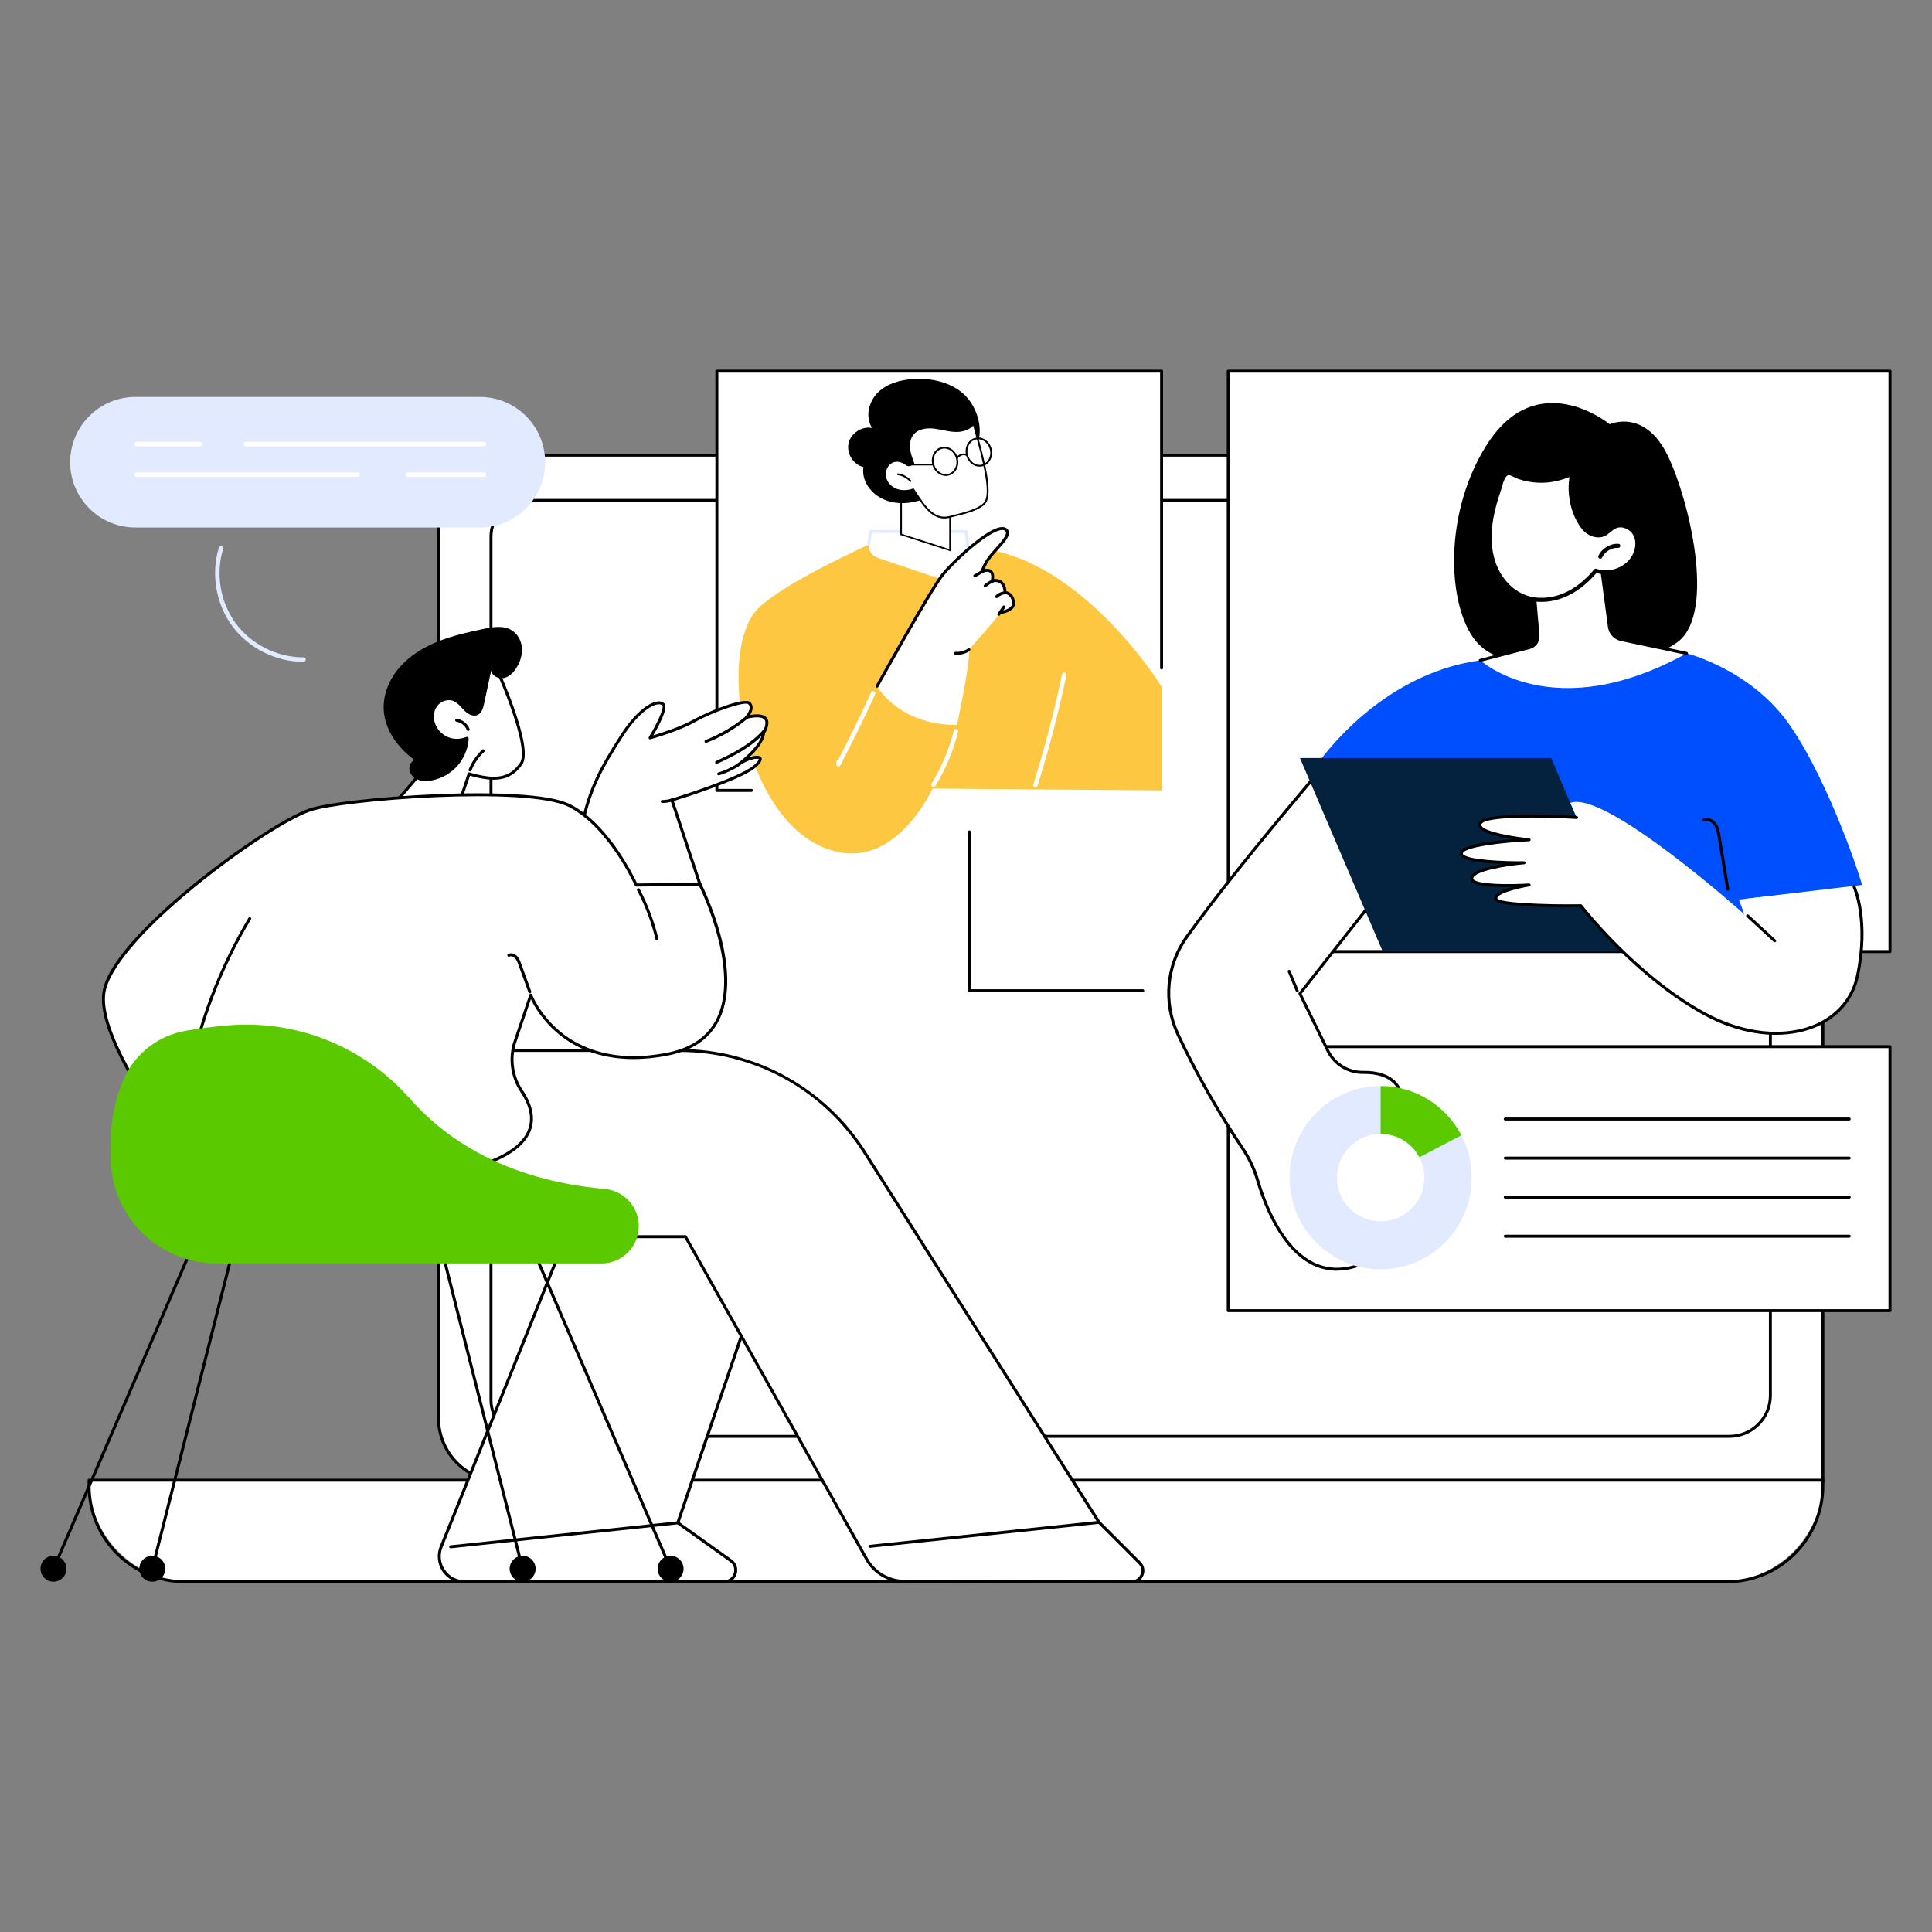 <svg xmlns="http://www.w3.org/2000/svg" id="Illustration" viewBox="0 0 600 600"><rect x="0" y="0" width="600" height="600" fill="#808080" stroke="none"/><defs><style>.cls-1{fill:#004fff;}.cls-2{fill:#04213e;}.cls-3,.cls-4{fill:#fff;}.cls-5{fill:#e2eaff;}.cls-6{fill:#fec741;}.cls-7{fill:#5bc900;}.cls-4{stroke:#000;stroke-miterlimit:10;stroke-width:.5px;}</style></defs><path class="cls-3" d="m546.47,141.35H155.83c-10.84,0-19.63,8.79-19.63,19.63v279.5c0,10.84,8.79,19.63,19.63,19.63h410.27V160.98c0-10.84-8.79-19.63-19.63-19.63Z"></path><path d="m566.1,460.57H155.83c-11.08,0-20.1-9.02-20.1-20.1V160.98c0-11.08,9.02-20.1,20.1-20.1h390.64c11.08,0,20.1,9.02,20.1,20.1v299.13c0,.25-.21.46-.46.46ZM155.83,141.81c-10.57,0-19.17,8.6-19.17,19.17v279.5c0,10.57,8.6,19.17,19.17,19.17h409.81V160.98c0-10.57-8.6-19.17-19.17-19.17H155.83Z"></path><path d="m537.11,446.52H163.68c-6.43,0-11.66-5.23-11.66-11.66V166.6c0-6.43,5.23-11.66,11.66-11.66h374.93c6.43,0,11.66,5.23,11.66,11.66v266.76c0,7.26-5.9,13.16-13.16,13.16ZM163.68,155.87c-5.92,0-10.74,4.82-10.74,10.74v268.26c0,5.92,4.82,10.74,10.74,10.74h373.43c6.75,0,12.24-5.49,12.24-12.24V166.6c0-5.92-4.82-10.74-10.74-10.74H163.68Z"></path><path class="cls-3" d="m27.66,459.69h538.44c0,17.41-14.13,31.54-31.54,31.54H59.2c-17.41,0-31.54-14.13-31.54-31.54h0Z"></path><path d="m536.3,491.69H57.46c-16.69,0-30.26-13.58-30.26-30.26v-1.74c0-.25.21-.46.46-.46h538.44c.26,0,.46.21.46.46v1.74c0,16.69-13.58,30.26-30.26,30.26Zm-508.18-31.54v1.28c0,16.18,13.16,29.34,29.34,29.34h478.84c16.18,0,29.34-13.16,29.34-29.34v-1.28H28.12Z"></path><rect class="cls-3" x="381.45" y="115.27" width="205.52" height="180.25"></rect><path d="m586.96,295.98h-205.52c-.26,0-.46-.21-.46-.46V115.27c0-.25.21-.46.46-.46h205.52c.26,0,.46.21.46.46v180.25c0,.25-.21.46-.46.46Zm-205.06-.92h204.59V115.73h-204.59v179.33Z"></path><path d="m459.13,199.98c-9.36-9.67-11.54-39.04,2.29-61.36,15.82-25.54,38.49-6.86,38.49-6.86,0,0,10.91-5.09,18.1,9.91,6.67,13.91,14.67,48.02,3.43,57.36-11.02,9.15-50.69,12.96-62.32.95Z"></path><rect class="cls-3" x="222.63" y="115.27" width="138.11" height="130.21"></rect><path d="m233.4,245.94h-10.77c-.26,0-.46-.21-.46-.46V115.27c0-.25.21-.46.46-.46h138.11c.26,0,.46.21.46.46v92.18c0,.25-.21.46-.46.46s-.46-.21-.46-.46v-91.72h-137.19v129.28h10.3c.26,0,.46.21.46.46s-.21.46-.46.46Z"></path><path class="cls-6" d="m360.74,245.47v-32.24s-29.23-47.37-65.82-42.85l-24.52-1.5s-27.96,12.45-35.39,20.55c-12.92,14.11-3.52,70.2,26.12,75.33,18.19,3.15,28.47-19.87,28.47-19.87l71.13.58Z"></path><path class="cls-3" d="m321.55,244.54c-.07,0-.14-.01-.21-.03-.36-.11-.57-.5-.45-.87,3.51-11.21,6.52-22.73,8.94-34.22.08-.37.45-.61.82-.53.37.08.61.45.53.82-2.43,11.54-5.44,23.09-8.97,34.35-.09.3-.37.49-.66.49Z"></path><path class="cls-3" d="m260.38,238.01c-.06,0-.13,0-.19-.03-.32-.09-.52-.39-.5-.71l.05-.68c.02-.32.27-.58.57-.63,3.57-6.87,7.01-13.91,10.22-20.96.16-.35.57-.5.92-.34.35.16.5.57.34.92-3.39,7.43-7.02,14.85-10.8,22.07-.12.23-.36.37-.61.37Z"></path><path class="cls-3" d="m269.81,168.82l.54-3.75h29.68l.69,5.76c.2,1.65-.4,3.3-1.61,4.44l-5.4,5.09-21.19-7.14c-1.85-.62-2.99-2.48-2.71-4.41Z"></path><path class="cls-5" d="m300.72,171.3c-.23,0-.43-.17-.46-.41l-.64-5.35h-28.87l-.49,3.35c-.04.25-.27.43-.52.39-.25-.04-.43-.27-.39-.52l.54-3.75c.03-.23.23-.4.46-.4h29.68c.23,0,.43.17.46.41l.69,5.76c.03.25-.15.48-.4.51-.02,0-.04,0-.06,0Z"></path><path class="cls-3" d="m289.9,244.42c-.12,0-.25-.03-.36-.1-.33-.2-.43-.63-.23-.95,3.12-5.11,5.44-10.64,6.9-16.45.09-.37.47-.6.84-.5.37.09.6.47.5.84-1.49,5.94-3.87,11.61-7.06,16.83-.13.21-.36.33-.59.33Z"></path><path class="cls-3" d="m297.18,225.18s3.89-17.64,3.86-23.61c0,0,7.65-8.43,9.68-11.37,0,0,4.6-.5,4.04-3.39s-2.63-2.76-2.63-2.76c0,0,.23-4.49-3.99-3.69,0,0,1.27-4.37-3.13-2.98,0,0,.7-2.3,2.61-4.67,2.29-2.85,5.81-5.97,5.2-7.65-.39-1.07-1.86-1.49-5.06.3-4.97,2.8-11.95,9.35-15.05,13.16-3.59,4.42-20.34,34.58-20.34,34.58,0,0,6.48,11.99,24.8,12.06Z"></path><path d="m272.37,213.58c-.08,0-.15-.02-.22-.06-.22-.12-.3-.4-.18-.63.68-1.23,16.81-30.25,20.38-34.65,2.9-3.56,9.97-10.34,15.18-13.28,2.03-1.14,3.59-1.53,4.64-1.14.52.19.89.57,1.08,1.08.55,1.5-1.26,3.54-3.37,5.89-.65.73-1.32,1.48-1.91,2.21-1.16,1.45-1.87,2.87-2.23,3.72,1.04-.18,1.83-.02,2.35.49.72.71.71,1.87.61,2.6,1.05-.08,1.92.17,2.58.75,1.03.9,1.25,2.35,1.29,3.07.75.14,2.17.73,2.63,3.09.15.77,0,1.46-.44,2.06-1.14,1.55-3.89,1.86-4,1.88-.25.03-.48-.15-.51-.41-.03-.25.15-.48.41-.51.02,0,2.46-.29,3.36-1.51.28-.39.38-.82.28-1.33-.47-2.46-2.12-2.39-2.15-2.39-.12,0-.26-.04-.35-.13-.09-.09-.14-.22-.14-.35,0-.02.07-1.85-.98-2.77-.57-.5-1.4-.65-2.46-.45-.16.03-.32-.02-.43-.14-.11-.12-.15-.28-.1-.44.13-.46.35-1.79-.23-2.36-.5-.49-1.54-.3-2.31-.05-.16.05-.34,0-.46-.11-.12-.12-.17-.3-.12-.46.03-.1.75-2.41,2.69-4.83.6-.74,1.28-1.51,1.94-2.24,1.66-1.86,3.55-3.97,3.19-4.96-.1-.26-.27-.44-.53-.54-.44-.16-1.52-.24-3.86,1.08-5.11,2.88-12.07,9.55-14.92,13.05-3.52,4.33-20.12,34.21-20.29,34.51-.08.15-.24.24-.4.24Z"></path><path d="m297.18,203.37c-.16,0-.32,0-.47-.02-.25-.02-.45-.24-.43-.49.02-.25.23-.45.49-.43,1.36.09,2.73-.27,3.87-1.03.21-.14.5-.08.64.13.14.21.08.5-.13.64-1.17.78-2.56,1.2-3.97,1.2Z"></path><path d="m310.18,191.24c-.09,0-.18-.03-.26-.08-.21-.15-.26-.43-.12-.64l1.59-2.29c.14-.21.43-.26.64-.12.21.15.26.43.12.64l-1.59,2.29c-.09.13-.23.2-.38.2Z"></path><path d="m309.51,185.75c-.12,0-.24-.05-.33-.14-.18-.18-.18-.47,0-.65.79-.79,1.88-1.27,2.99-1.34.26-.02.47.18.49.43.01.25-.18.47-.43.49-.89.05-1.76.44-2.39,1.07-.09.09-.21.13-.33.13Z"></path><path d="m305.96,182.39c-.13,0-.26-.05-.35-.16-.17-.19-.15-.48.04-.65.77-.68,1.64-1.22,2.59-1.61.23-.1.51.02.6.25.1.24-.02.51-.25.6-.85.35-1.64.84-2.33,1.45-.09.08-.2.11-.3.11Z"></path><path d="m302.74,179.27c-.16,0-.32-.08-.4-.23-.13-.22-.05-.5.17-.63l2.78-1.58c.22-.13.5-.05.63.17.13.22.05.5-.17.63l-2.78,1.58c-.07.04-.15.06-.23.06Z"></path><path class="cls-4" d="m279.86,149.95v16.02l15.19,4.91v-13.4s-11.16-8.59-15.19-7.53Z"></path><rect class="cls-3" x="381.45" y="325.03" width="205.52" height="81.99"></rect><path d="m586.96,407.49h-205.52c-.26,0-.46-.21-.46-.46v-81.99c0-.25.21-.46.46-.46h205.52c.26,0,.46.21.46.46v81.99c0,.25-.21.46-.46.46Zm-205.06-.92h204.59v-81.07h-204.59v81.07Z"></path><path d="m574.3,347.98h-106.83c-.26,0-.46-.21-.46-.46s.21-.46.46-.46h106.83c.26,0,.46.21.46.46s-.21.46-.46.46Z"></path><path d="m574.3,360.12h-106.83c-.26,0-.46-.21-.46-.46s.21-.46.46-.46h106.83c.26,0,.46.21.46.46s-.21.46-.46.46Z"></path><path d="m574.3,372.25h-106.83c-.26,0-.46-.21-.46-.46s.21-.46.46-.46h106.83c.26,0,.46.21.46.46s-.21.46-.46.46Z"></path><path d="m574.3,384.38h-106.83c-.26,0-.46-.21-.46-.46s.21-.46.46-.46h106.83c.26,0,.46.21.46.46s-.21.46-.46.46Z"></path><path class="cls-3" d="m417.48,230.52s-30.87,35.33-48.9,60.43c-6.34,8.82-7.38,20.37-2.78,30.21,4.31,9.21,10.88,21.72,20.19,35.61,1.99,2.97,3.53,6.22,4.54,9.64,3.11,10.53,12.42,33.97,32.25,26.22,0,0-22.9-33.19-10.89-41.68,12.01-8.49,23.74-7.55,23.74-7.55,0,0,1.23-10.54-12.31-10.35-4.64.07-8.9-2.57-10.93-6.73l-8.67-17.73,28.91-36.69-15.14-41.37Z"></path><path d="m415.17,394.63c-2.64,0-5.16-.59-7.56-1.76-9.93-4.87-15.25-18.59-17.54-26.33-.99-3.36-2.5-6.56-4.48-9.52-7.79-11.62-14.59-23.62-20.23-35.67-4.67-9.99-3.59-21.75,2.83-30.68,17.84-24.83,48.62-60.11,48.93-60.46.11-.12.27-.18.43-.15.16.03.29.14.35.29l15.14,41.37c.05.15.03.32-.07.44l-28.73,36.47,8.54,17.47c1.95,4,6.07,6.54,10.51,6.47,4.71-.07,8.21,1.13,10.4,3.55,2.83,3.14,2.4,7.14,2.38,7.31-.03.25-.23.43-.49.41-.12,0-11.71-.81-23.43,7.47-11.5,8.13,10.78,40.72,11.01,41.04.08.12.1.26.06.4-.04.13-.14.24-.27.29-2.68,1.05-5.27,1.57-7.77,1.57Zm2.14-163.22c-4.1,4.72-31.82,36.77-48.36,59.8-6.22,8.66-7.27,20.06-2.74,29.75,5.61,12.01,12.4,23.97,20.16,35.55,2.03,3.03,3.58,6.32,4.6,9.77,2.24,7.6,7.44,21.06,17.06,25.77,4.26,2.09,8.98,2.21,14.04.36-2.91-4.32-22.02-33.65-10.45-41.83,10.65-7.53,21.23-7.72,23.57-7.66.02-1.06-.14-3.91-2.18-6.17-2.01-2.21-5.27-3.3-9.69-3.24-4.79.07-9.24-2.68-11.35-6.99l-8.67-17.73c-.08-.16-.06-.35.05-.49l28.75-36.49-14.78-40.4Z"></path><path d="m402.87,308.13c-.18,0-.35-.11-.43-.28l-2.5-6.01c-.1-.24.01-.51.25-.6.23-.1.51.01.6.25l2.5,6.01c.1.24-.01.51-.25.6-.06.02-.12.04-.18.04Z"></path><path class="cls-3" d="m428.77,365.72v-28.46c-15.62,0-28.28,12.74-28.28,28.46s12.66,28.46,28.28,28.46,28.28-12.74,28.28-28.46c0-4.75-1.16-9.23-3.2-13.16l-25.08,13.16Z"></path><path class="cls-5" d="m453.84,352.56l-25.08-15.29c-15.62,0-28.28,12.74-28.28,28.46s12.66,28.46,28.28,28.46,28.28-12.74,28.28-28.46c0-4.75-1.16-9.23-3.2-13.16Z"></path><path class="cls-7" d="m453.84,352.56c-4.72-9.09-14.18-15.29-25.08-15.29v28.46l25.08-13.16Z"></path><circle class="cls-3" cx="428.77" cy="365.72" r="13.58"></circle><path class="cls-1" d="m433.1,291.69l-23.97-54.38s18.76-27.98,50.59-32.24l64.05-2.17s20.05,4.94,32.05,22.28c12.84,18.55,23,50.59,22.42,49.65l-36.27,4.33.5,16.36-109.38-3.83Z"></path><path d="m536.57,276.61c-.22,0-.42-.16-.45-.39l-2.7-16.39c-.2-1.22-.43-2.6-1.17-3.63-.65-.91-1.94-1.56-2.97-1.08-.23.11-.51,0-.61-.22-.11-.23,0-.51.22-.61,1.51-.71,3.25.18,4.11,1.37.87,1.21,1.12,2.7,1.34,4.02l2.7,16.39c.04.25-.13.49-.38.53-.03,0-.05,0-.08,0Z"></path><polygon class="cls-2" points="507.44 295.52 429.43 295.52 403.71 235.41 481.72 235.41 507.44 295.52"></polygon><path class="cls-3" d="m487.67,249.33l1.95,4.55s-27.8-1.76-29.89,1.75,15.13,5.17,15.13,5.17c0,0-20.2.87-21.02,4.1-.82,3.23,19.46,3.04,19.46,3.04,0,0-15.48,1.32-16.26,4.7-.77,3.38,17.82,2.19,17.82,2.19,0,0-11.14,1.83-10.3,4.33.84,2.49,26.37,2.13,26.37,2.13,0,0,16.47,21.44,38.14,33.4,21.67,11.95,44.08,5.87,47.77-11.64,3.69-17.51-1.07-27.65-1.07-27.65l-35.75,3.98,1.72,4.58s-43.19-38.73-54.06-34.62Z"></path><path d="m551.55,321.37c-7.28,0-15.17-2.12-22.7-6.28-20.45-11.28-36.47-31.21-38.14-33.34-1.2.01-6.92.06-12.66-.13-13.29-.45-13.73-1.76-13.92-2.32-.13-.38-.08-.77.14-1.14.67-1.11,3.07-2.02,5.42-2.67-4.84.08-11.39-.14-12.8-1.78-.29-.34-.39-.75-.3-1.17.49-2.15,5.73-3.48,10.24-4.24-5.25-.2-11.9-.79-13.19-2.43-.26-.33-.34-.7-.24-1.08.64-2.52,10.25-3.67,16.57-4.16-4.23-.66-9.75-1.88-10.7-3.75-.25-.48-.22-1,.07-1.49,2.16-3.64,27.44-2.15,30.31-1.97.25.02.45.24.43.49-.02.25-.24.45-.49.43-10.64-.67-28.05-.85-29.46,1.52-.13.22-.14.4-.04.6.95,1.87,9.6,3.37,14.83,3.88.24.02.42.23.42.47,0,.24-.2.44-.44.45-8.25.36-20.09,1.76-20.6,3.76-.02.07-.02.16.08.28,1.34,1.71,12.33,2.25,18.93,2.18.25,0,.45.19.47.44.01.25-.17.46-.42.48-5.86.5-15.34,2.12-15.85,4.34-.03.14,0,.24.1.37,1.39,1.63,11.31,1.64,17.24,1.26.24-.01.46.16.49.41.03.24-.14.47-.38.51-3.37.55-9.04,1.95-9.88,3.35-.11.18-.09.29-.06.37.58,1.34,13.91,1.99,25.92,1.82.15,0,.28.06.37.18.16.21,16.66,21.51,38,33.27,12.14,6.69,25.2,8.02,34.96,3.55,6.42-2.94,10.73-8.23,12.14-14.89,3.61-17.13-.99-27.26-1.03-27.36-.11-.23,0-.51.22-.61.23-.11.51,0,.61.22.2.42,4.78,10.48,1.1,27.94-1.46,6.95-5.96,12.47-12.65,15.54-3.93,1.8-8.39,2.69-13.09,2.69Z"></path><path d="m551.14,292.64c-.11,0-.22-.04-.31-.12l-8.4-7.76c-.19-.17-.2-.46-.03-.65.17-.19.46-.2.65-.03l8.4,7.76c.19.17.2.46.03.65-.09.1-.21.15-.34.15Z"></path><path class="cls-3" d="m459.73,205.08s22.66,20.75,64.05-2.17l-20.27-4.3c-1.94-.41-3.41-2-3.68-3.97l-2.83-21.18-20.66,8.77,1.31,15.13c.15,1.73-.97,3.31-2.65,3.75l-15.27,3.97Z"></path><path d="m459.73,205.54c-.2,0-.39-.14-.45-.35-.06-.25.08-.5.33-.56l15.27-3.97c1.47-.38,2.44-1.75,2.3-3.26l-1.31-15.13c-.02-.2.1-.39.28-.46l20.66-8.77c.13-.06.28-.05.41.02.13.07.21.2.23.34l2.83,21.18c.24,1.77,1.57,3.21,3.31,3.58l20.27,4.3c.25.05.41.3.36.55-.05.25-.3.41-.55.36l-20.27-4.3c-2.13-.45-3.75-2.2-4.04-4.36l-2.75-20.58-19.8,8.4,1.28,14.79c.17,1.96-1.09,3.74-2.99,4.23l-15.27,3.97s-.08.01-.12.01Z"></path><path class="cls-3" d="m184.87,361.31l-47.87,119.11c-2.08,5.18,1.73,10.82,7.31,10.82h80.58c3.51,0,4.95-4.5,2.1-6.54l-16.47-11.77,28.16-82.71s-40.05-32.28-53.81-28.9Z"></path><path d="m224.88,491.69h-80.58c-2.77,0-5.36-1.37-6.91-3.67-1.55-2.3-1.86-5.21-.83-7.78l47.87-119.11c.06-.14.17-.24.32-.28,13.82-3.39,52.57,27.66,54.21,28.99.15.12.21.32.15.51l-28.05,82.39,16.19,11.57c1.47,1.05,2.06,2.83,1.51,4.55-.55,1.72-2.07,2.83-3.87,2.83Zm-39.68-129.99l-47.78,118.88c-.93,2.32-.66,4.84.74,6.92s3.64,3.26,6.14,3.26h80.58c1.69,0,2.66-1.13,2.99-2.18.34-1.06.21-2.53-1.17-3.52l-16.47-11.77c-.17-.12-.23-.33-.17-.52l28.06-82.41c-3.4-2.7-39.9-31.42-52.93-28.66Z"></path><path d="m139.95,480.83c-.23,0-.43-.18-.46-.41-.03-.25.16-.48.41-.51l70.56-7.45c.25-.03.48.16.51.41.03.25-.16.48-.41.51l-70.56,7.45s-.03,0-.05,0Z"></path><path class="cls-3" d="m135.36,326.22h75.64c23.32,0,45.01,11.94,57.49,31.63l72.81,114.91,12.59,12.59c2.17,2.17.63,5.88-2.44,5.88l-70.58-.14c-4.86,0-9.35-2.64-11.73-6.88l-56.28-100.15h-100.43l22.93-57.84Z"></path><path d="m351.46,491.69h0l-70.58-.14c-5.02,0-9.67-2.74-12.13-7.11l-56.14-99.92h-100.16c-.15,0-.3-.08-.38-.2-.09-.13-.1-.29-.05-.43l22.93-57.84c.07-.18.24-.29.43-.29h75.64c11.52,0,22.94,2.94,33.03,8.49,10.09,5.55,18.69,13.63,24.85,23.36l72.79,114.87,12.55,12.55c1.14,1.14,1.46,2.77.84,4.26-.62,1.48-2,2.41-3.6,2.41Zm-238.35-108.09h99.76c.17,0,.32.09.4.24l56.28,100.15c2.3,4.09,6.64,6.63,11.33,6.64l70.58.14h0c1.23,0,2.28-.7,2.75-1.84.47-1.14.22-2.38-.64-3.25l-12.59-12.59s-.05-.05-.06-.08l-72.81-114.91c-12.47-19.67-33.81-31.42-57.11-31.42h-75.32l-22.57,56.92Z"></path><path d="m270.18,480.68c-.23,0-.43-.18-.46-.41-.03-.25.16-.48.41-.51l71.13-7.45c.27-.03.48.16.51.41.03.25-.16.48-.41.51l-71.13,7.45s-.03,0-.05,0Z"></path><path class="cls-3" d="m120.01,252.58l14.73-17.37s-4.3-19.45,0-22.48c4.3-3.04,19.2-5.68,19.2-5.68,0,0,11.5,24.96,7.91,30.11-3.59,5.15-8.32,5.45-16.18,3.19l-3.77,11.3-21.89.94Z"></path><path d="m120.01,253.04c-.18,0-.34-.1-.41-.26-.08-.16-.06-.36.06-.5l14.58-17.2c-.62-2.85-4.05-19.71.23-22.74,4.33-3.06,18.77-5.65,19.38-5.76.21-.04.41.07.5.26.47,1.03,11.56,25.26,7.87,30.57-3.88,5.56-9.11,5.5-16.26,3.49l-3.63,10.88c-.06.18-.23.31-.42.31l-21.89.94s-.01,0-.02,0Zm33.66-45.48c-2.27.42-14.86,2.85-18.66,5.54-3.32,2.35-.99,16.68.18,22.01.03.14,0,.29-.1.4l-14.05,16.57,20.52-.88,3.67-11c.08-.23.33-.37.57-.3,8.35,2.41,12.45,1.62,15.67-3.01,2.78-3.98-4.55-22.21-7.8-29.33Z"></path><path d="m145.99,239.58c-.06,0-.11-.01-.17-.03-.24-.09-.35-.36-.26-.6.92-2.32,2.38-4.45,4.21-6.14.19-.17.48-.16.65.03.17.19.16.48-.03.65-1.73,1.6-3.11,3.61-3.98,5.81-.07.18-.25.29-.43.29Z"></path><path d="m142.3,237.56c-2.08,2.49-5.05,4.23-8.24,4.82-1.34.25-2.75.3-4.04-.15-1.29-.45-2.44-1.45-2.79-2.77-.36-1.32.24-2.9,1.5-3.44-5.05-3.68-9.17-9.19-9.55-15.43-.3-4.85,1.72-9.67,4.91-13.33,3.19-3.67,7.46-6.26,11.97-8.06,4.51-1.8,9.28-2.87,14.03-3.87,2.97-.63,6.27-1.18,8.85.41,1.87,1.16,3,3.33,3.15,5.53.15,2.2-.58,4.4-1.78,6.24-.92,1.43-2.23,2.74-3.89,3.07-1.67.33-3.66-.69-3.87-2.38-.74,3.45-1.48,6.9-2.22,10.36-.29,1.34-.71,2.85-1.94,3.45-1.39.67-3.03-.21-4.13-1.29-1.09-1.08-2.02-2.44-3.45-3.02-1.81-.73-4.03.11-5.14,1.71-1.11,1.6-1.17,3.79-.43,5.59.78,1.9,2.41,3.43,4.35,4.09,1.23.42,2.57.48,3.84.2,1.61-.35,2.32-1.21,2.04.97-.34,2.67-1.44,5.23-3.17,7.3Z"></path><path d="m145.4,227.01c-.19,0-.36-.11-.43-.3-.5-1.34-1.79-2.37-3.21-2.57-.25-.03-.43-.27-.39-.52.03-.25.27-.43.52-.39,1.74.24,3.33,1.51,3.94,3.16.09.24-.03.5-.27.59-.05.02-.11.03-.16.03Z"></path><path class="cls-3" d="m188.96,275.43l28.4-.83-8.7-26.12s20.89-6.34,25.7-10.44c4.81-4.1-1.47-3.35-5.18-.49,0,0,7.63-5.53,7.96-9.96,0,0,4.47-7.1-5.32-4.83,0,0,2.54-2.63.89-4.36-1.37-1.44-12.26,2.71-17.16,5.5-4.91,2.79-13.67,5.26-13.67,5.26,0,0,5.56-9.09,4.1-10.41-1.95-1.75-7.53,1.35-13.09,10.06-5.56,8.71-10,16.35-12.02,27.4-2.02,11.06,8.1,19.23,8.1,19.23Z"></path><path d="m188.96,275.89c-.11,0-.21-.04-.29-.1-.1-.08-10.31-8.47-8.26-19.67,2.05-11.21,6.49-18.81,12.09-27.57,4.7-7.37,9.08-10.36,11.6-10.7.89-.12,1.65.07,2.19.55,1.41,1.27-1.53,6.79-3.4,9.97,2.52-.76,8.67-2.74,12.43-4.88,4.28-2.43,15.99-7.24,17.73-5.42,1.24,1.3.57,2.94-.1,3.98,2.72-.47,4.44-.15,5.24.96,1.14,1.6-.27,4.17-.59,4.71-.26,2.58-2.71,5.41-4.86,7.44,1.62-.54,3.09-.65,3.62,0,.84,1.04-1.07,2.67-1.69,3.21-4.49,3.83-22.25,9.42-25.41,10.39l8.55,25.68c.05.14.02.29-.06.41-.08.12-.22.19-.36.2l-28.4.83s0,0-.01,0Zm15.65-57.16c-.12,0-.25,0-.39.03-2.21.3-6.41,3.17-10.95,10.29-5.54,8.68-9.94,16.19-11.96,27.24-1.83,10,6.66,17.69,7.81,18.68l27.61-.81-8.5-25.54c-.04-.12-.03-.25.03-.36.06-.11.16-.19.28-.23.21-.06,20.85-6.36,25.53-10.35,1.67-1.42,1.58-1.92,1.58-1.92,0,0-.05-.06-.26-.1-1.11-.19-3.69.65-5.64,2.05-.15.12-.25.19-.28.21-.2.15-.49.1-.64-.1-.15-.2-.11-.49.09-.64.08-.06.15-.12.23-.17,1.24-.94,7.27-5.7,7.55-9.46,0-.07.03-.15.07-.21.44-.7,1.42-2.75.68-3.79-.45-.64-1.78-1.21-5.51-.35-.2.05-.4-.04-.51-.22-.1-.18-.07-.4.07-.55.02-.02,2.21-2.33.89-3.72-.96-1.01-10.89,2.33-16.6,5.58-4.9,2.79-13.41,5.2-13.77,5.3-.18.05-.38-.01-.49-.17-.11-.15-.12-.36-.03-.52,2.86-4.67,4.81-9.26,4.18-9.83-.26-.23-.61-.35-1.05-.35Z"></path><path d="m219.25,230.72c-.19,0-.36-.11-.43-.3-.09-.24.03-.5.26-.6,4.58-1.77,9.21-4.51,12.71-7.54.19-.17.48-.15.65.05.17.19.15.48-.05.65-3.58,3.09-8.3,5.9-12.98,7.7-.05.02-.11.03-.17.03Z"></path><path d="m222.54,237.22c-.18,0-.34-.1-.42-.27-.1-.23,0-.51.23-.61,4.62-2.08,11.2-5.38,14.94-10.04.16-.2.45-.23.65-.07.2.16.23.45.07.65-3.82,4.76-10.17,8.01-15.28,10.3-.06.03-.13.04-.19.04Z"></path><path d="m223.2,240.79c-.2,0-.39-.14-.45-.35-.06-.25.08-.5.33-.56,1.86-.48,4.36-1.65,5.82-2.71.21-.15.49-.1.64.1.15.21.1.49-.1.64-1.54,1.12-4.18,2.35-6.13,2.86-.04.01-.08.01-.12.01Z"></path><path d="m205.79,249.38s-.08,0-.12,0c-.25,0-.46-.21-.46-.47,0-.25.21-.46.46-.46.03,0,.08,0,.11,0,.96,0,1.9-.16,2.81-.48.24-.08.5.04.59.28.08.24-.04.5-.28.59-1,.35-2.05.53-3.12.53Z"></path><path class="cls-3" d="m44.57,340.08s-13.95-20.47-12.32-31.76c2.49-17.32,50.44-52.11,63.96-56.78,10.55-3.64,67.92-7.75,80.58-1.38,12.66,6.37,20.8,24.7,20.8,24.7l19.77-.26s23.45,46.06-9.89,52.73c-33.33,6.66-42.64-18.29-42.64-18.29l-4.9,14.42c-1.76,5.17-.99,10.87,2.06,15.4,4.13,6.14,6.69,15.73-10.35,22.2-26.83,10.19-107.08-20.98-107.08-20.98Z"></path><path d="m137.46,363.59c-12.03,0-28.6-2.92-49.54-8.75-23.17-6.45-43.32-14.25-43.52-14.33-.09-.03-.16-.09-.21-.17-.57-.84-14.03-20.75-12.4-32.09,1.49-10.36,18.19-25.39,28.01-33.43,13.51-11.05,29.1-21.25,36.26-23.73,10.09-3.48,67.93-7.9,80.94-1.36,11.8,5.94,19.79,22.31,20.88,24.65l19.47-.25c.18,0,.34.1.42.25.55,1.07,13.29,26.47,5.65,42.25-2.84,5.86-8.17,9.6-15.86,11.14-3.93.79-7.53,1.13-10.81,1.13-11.23,0-18.75-4-23.4-7.87-4.95-4.12-7.49-8.66-8.47-10.72l-4.51,13.29c-1.7,5-.95,10.61,2.01,15,2.91,4.32,3.8,8.36,2.64,12.01-1.41,4.42-5.85,8.08-13.21,10.88-3.68,1.4-8.47,2.1-14.35,2.1Zm-92.59-23.89c3.73,1.43,80.77,30.74,106.62,20.93,7.08-2.69,11.34-6.15,12.66-10.29,1.07-3.36.22-7.14-2.53-11.21-3.11-4.63-3.91-10.54-2.12-15.81l4.9-14.42c.06-.18.23-.31.43-.31,0,0,0,0,0,0,.19,0,.36.12.43.3.02.06,2.38,6.22,8.72,11.48,5.85,4.85,16.39,9.92,33.4,6.52,7.38-1.48,12.5-5.05,15.21-10.64,7.05-14.54-4.18-38.44-5.51-41.17l-19.48.25c-.16,0-.35-.11-.43-.27-.08-.18-8.22-18.26-20.58-24.48-12.86-6.47-70.21-2.05-80.22,1.41-7.07,2.44-22.54,12.57-35.98,23.57-16.54,13.53-26.63,25.5-27.68,32.84-1.52,10.55,11.04,29.63,12.17,31.32Z"></path><path d="m204.02,292.04c-.21,0-.4-.14-.45-.35-1.27-5.27-3.19-10.38-5.72-15.17-.12-.23-.03-.5.19-.62.22-.12.5-.03.62.19,2.56,4.87,4.51,10.04,5.8,15.39.06.25-.09.5-.34.56-.04,0-.07.01-.11.01Z"></path><path d="m164.53,308.48c-.19,0-.37-.12-.43-.3l-3.13-8.61c-.26-.73-.54-1.48-1.05-2.01-.42-.44-1.15-.75-1.71-.48-.23.11-.51.01-.61-.22-.11-.23-.01-.51.22-.61,1-.48,2.14.02,2.78.68.65.68.97,1.56,1.25,2.33l3.13,8.61c.09.24-.04.5-.28.59-.05.02-.11.03-.16.03Z"></path><path d="m58.7,334.97s-.06,0-.09,0c-.25-.05-.41-.29-.36-.54,3.4-17.48,9.77-34.09,18.91-49.38.13-.22.41-.29.63-.16.22.13.29.41.16.63-9.09,15.19-15.41,31.7-18.8,49.08-.04.22-.24.37-.45.37Z"></path><path d="m162.29,487.66c-.21,0-.39-.14-.45-.35l-26.49-104.64c-.06-.25.09-.5.33-.56.25-.06.5.09.56.33l26.49,104.64c.06.25-.09.5-.33.56-.04,0-.08.01-.11.01Z"></path><circle cx="162.29" cy="487.2" r="4.03" transform="translate(-58.31 23.48) rotate(-7.02)"></circle><path d="m16.61,487.66c-.06,0-.12-.01-.18-.04-.23-.1-.34-.37-.24-.61l45.1-104.64c.1-.23.37-.34.61-.24.23.1.34.37.24.61l-45.1,104.64c-.08.17-.25.28-.42.28Z"></path><circle cx="16.61" cy="487.2" r="4.03" transform="translate(-461.38 391.43) rotate(-76.72)"></circle><path d="m47.29,487.66s-.08,0-.11-.01c-.25-.06-.4-.31-.33-.56l26.49-104.64c.06-.25.31-.4.56-.33.25.06.4.31.33.56l-26.49,104.64c-.05.21-.24.35-.45.35Z"></path><circle cx="47.29" cy="487.2" r="4.03" transform="translate(-437.74 421.29) rotate(-76.72)"></circle><path d="m208.26,487.66c-.18,0-.35-.1-.42-.28l-45.1-104.64c-.1-.23,0-.51.24-.61.23-.1.51,0,.61.24l45.1,104.64c.1.23,0,.51-.24.61-.06.03-.12.04-.18.04Z"></path><circle cx="208.26" cy="487.2" r="4.03"></circle><path class="cls-7" d="m186.76,392.37h-119.39c-17.28,0-31.67-13.34-32.9-30.57-.62-8.71.16-18.18,4-26.8,3.51-7.88,10.77-13.44,19.27-14.9,3.69-.63,8.2-1.26,13.28-1.68,21.32-1.75,42.18,6.73,56.31,22.8,10.35,11.77,28.85,25.2,60.42,28.01,6.88.61,11.78,7.05,10.4,13.82-.02.11-.05.23-.07.35-1.19,5.27-5.93,8.98-11.33,8.98Z"></path><path class="cls-5" d="m42.06,123.28h106.96c11.2,0,20.27,9.08,20.27,20.27s-9.08,20.27-20.27,20.27H42.06c-11.2,0-20.27-9.08-20.27-20.27s9.08-20.27,20.27-20.27Z"></path><path class="cls-5" d="m94.15,205.53c-8.5,0-16.92-4.23-21.99-11.05-5.09-6.86-6.7-16.19-4.2-24.36.11-.37.5-.57.86-.46.37.11.57.5.46.86-2.38,7.75-.85,16.62,3.99,23.13,4.81,6.48,12.81,10.49,20.88,10.49.04,0,.07,0,.12,0,.38,0,.69.31.69.69,0,.38-.31.69-.69.7-.04,0-.08,0-.12,0Z"></path><path class="cls-3" d="m62.23,138.62h-19.89c-.38,0-.69-.31-.69-.69s.31-.69.69-.69h19.89c.38,0,.69.31.69.69s-.31.69-.69.69Z"></path><path class="cls-3" d="m150.3,138.62h-73.94c-.38,0-.69-.31-.69-.69s.31-.69.69-.69h73.94c.38,0,.69.31.69.69s-.31.69-.69.69Z"></path><path class="cls-3" d="m111.08,148.1H42.34c-.38,0-.69-.31-.69-.69s.31-.69.69-.69h68.74c.38,0,.69.31.69.69s-.31.69-.69.69Z"></path><path class="cls-3" d="m150.3,148.1h-23.74c-.38,0-.69-.31-.69-.69s.31-.69.69-.69h23.74c.38,0,.69.31.69.69s-.31.69-.69.69Z"></path><path d="m354.91,308.13h-53.88c-.26,0-.46-.21-.46-.46v-49.32c0-.25.21-.46.46-.46s.46.21.46.46v48.86h53.41c.26,0,.46.21.46.46s-.21.46-.46.46Z"></path><path class="cls-3" d="m463.19,160.62c-.87,4.77-.9,9.78.71,14.35,1.61,4.57,5,8.64,9.53,10.37,3.92,1.5,8.41,1.14,12.29-.48,3.88-1.62,7.18-4.42,9.87-7.64,4.14,1.47,9.18-.24,11.57-3.93,1.38-2.13,1.86-4.96.74-7.23-1.12-2.27-4.08-3.63-6.37-2.55-1.31.62-2.23,1.88-3.56,2.44-1.48.63-3.25.26-4.59-.64-1.34-.9-2.3-2.26-3.06-3.67-2.41-4.46-3.13-9.81-1.98-14.75-.11.47-2.59,1.17-3.03,1.32-1.11.38-2.26.65-3.42.83-2.29.36-4.63.33-6.91-.06-1.16-.2-2.3-.5-3.4-.89-.88-.31-2.02-1.14-2.96-1.15-1.96-.02-2.54,3.55-3.01,4.93-.98,2.87-1.85,5.78-2.4,8.76Z"></path><path d="m478.76,186.93c-1.94,0-3.83-.33-5.56-.99-4.42-1.69-8.12-5.71-9.9-10.75-1.5-4.25-1.75-9.19-.74-14.68.48-2.61,1.25-5.42,2.42-8.85.08-.23.16-.53.25-.85.5-1.79,1.26-4.5,3.34-4.5h.03c.76,0,1.54.41,2.24.76.34.17.66.33.92.43,1.06.38,2.17.67,3.3.86,2.23.39,4.49.41,6.71.06,1.13-.18,2.25-.45,3.31-.81.06-.02.17-.06.31-.1,1.62-.51,2.19-.77,2.36-.91.13-.25.42-.4.71-.33.34.08.55.42.47.76,0,0,0,0,0,0-1.11,4.78-.41,9.99,1.92,14.3.89,1.64,1.79,2.73,2.86,3.45,1.28.86,2.81,1.08,3.99.58.61-.26,1.14-.69,1.7-1.16.56-.46,1.14-.94,1.84-1.27,2.51-1.18,5.88.14,7.21,2.84,1.15,2.33.85,5.34-.77,7.86-2.44,3.78-7.59,5.62-11.89,4.32-2.99,3.49-6.3,6.01-9.83,7.49-2.35.98-4.81,1.48-7.2,1.48Zm-14.95-26.19c-.97,5.27-.74,9.99.69,14.03,1.66,4.7,5.08,8.43,9.15,9.99,3.55,1.36,7.85,1.18,11.82-.47,3.46-1.44,6.7-3.96,9.63-7.46.17-.2.45-.28.7-.19,3.85,1.37,8.6-.25,10.82-3.68,1.37-2.11,1.64-4.71.7-6.61-1.02-2.07-3.66-3.14-5.53-2.26-.56.26-1.05.67-1.58,1.1-.61.5-1.24,1.02-2.01,1.35-1.57.66-3.56.39-5.19-.7-1.24-.83-2.28-2.07-3.27-3.9-2.25-4.16-3.07-9.11-2.32-13.78-.43.17-.97.35-1.65.56-.12.04-.22.07-.28.09-1.13.38-2.32.67-3.52.86-2.36.37-4.76.34-7.12-.07-1.2-.21-2.38-.52-3.51-.92-.35-.12-.7-.3-1.08-.49-.57-.29-1.21-.62-1.68-.62h0c-1.12,0-1.75,2.24-2.12,3.57-.1.36-.19.67-.27.92-1.15,3.37-1.91,6.12-2.38,8.67Z"></path><path class="cls-3" d="m502.58,169.51c-2.31-.12-4.62,1.27-5.6,3.37l5.6-3.37Z"></path><path d="m496.97,173.51c-.09,0-.18-.02-.27-.06-.32-.15-.45-.53-.3-.84,1.09-2.32,3.65-3.86,6.21-3.73.35.02.62.31.6.66-.02.35-.32.62-.66.6-2.06-.1-4.12,1.13-5,3-.11.23-.34.36-.57.36Z"></path><path d="m299.24,122.33c-4.17-3.7-10.05-4.97-15.61-4.62-4.01.25-8.16,1.39-11.02,4.22-2.86,2.83-3.99,7.65-1.75,10.99-3.16-.65-6.63,1.6-7.33,4.75-.7,3.15,1.5,6.66,4.64,7.4-.62,3.48,1.47,7.03,4.41,9,5.22,3.49,12.46,2.5,17.77-.84,5.27-3.32,10.73-9.51,13.15-15.32,2.11-5.06-.36-12.11-4.27-15.58Z"></path><path class="cls-3" d="m296.31,133.85c-2.26-.15-4.44-.88-6.69-1.06-2.25-.19-4.76.3-6.17,2.07-.99,1.24-1.26,2.93-1.09,4.51.17,1.58.75,3.08,1.32,4.56-1.76,1.04-1.62.53-3.18-.31-1.07-.58-2.37-.71-3.48-.14-1.62.82-2.46,2.83-2.12,4.61.34,1.78,1.73,3.28,3.42,3.94,1.69.67,3.62.56,5.33-.06,2.87,4.33,5.96,9.96,11.24,8.55,3.03-.81,9.06-1.94,11-4.41,2.95-3.74-2.75-20.95-3.49-24.55-1.31,1.84-3.82,2.42-6.08,2.27Z"></path><path d="m294.67,160.86c-4.86,1.1-7.86-3.52-10.52-7.61-.21-.32-.41-.64-.62-.95-1.83.62-3.71.62-5.32-.01-1.84-.73-3.25-2.35-3.59-4.15-.37-1.95.6-4.06,2.27-4.91,1.12-.57,2.52-.52,3.74.14.34.19.61.36.82.49.7.45.84.54,1.89-.06-.54-1.41-1.09-2.87-1.25-4.41-.2-1.85.21-3.53,1.15-4.71,1.28-1.61,3.62-2.4,6.41-2.17,1.1.09,2.2.31,3.26.53,1.12.23,2.28.46,3.42.54,2.57.17,4.75-.64,5.84-2.16.06-.09.17-.13.28-.11.11.02.19.11.21.21.15.7.49,1.94.92,3.51,1.86,6.79,4.98,18.15,2.53,21.26-1.71,2.16-6.26,3.29-9.58,4.1-.57.14-1.1.27-1.56.4-.1.03-.19.05-.28.07Zm-11.09-9.15c.11-.02.23.02.29.12.24.37.49.75.74,1.13,2.61,4.01,5.56,8.55,10.2,7.31.46-.12,1-.26,1.57-.4,3.06-.76,7.69-1.9,9.28-3.91,2.28-2.89-.91-14.53-2.62-20.78-.34-1.23-.62-2.26-.8-2.99-1.28,1.38-3.45,2.1-5.95,1.94-1.18-.08-2.36-.32-3.5-.54-1.05-.21-2.13-.43-3.2-.52-1.23-.1-4.28-.12-5.93,1.97-.85,1.07-1.22,2.61-1.03,4.31.17,1.55.75,3.05,1.3,4.49.05.12,0,.27-.12.33-1.46.86-1.78.74-2.66.17-.22-.14-.46-.3-.79-.47-1.06-.57-2.27-.62-3.23-.14-1.46.74-2.31,2.6-1.98,4.32.31,1.61,1.58,3.08,3.26,3.74,1.52.6,3.39.57,5.13-.07.01,0,.02,0,.03-.01Z"></path><path d="m282.81,149.65c-.09.02-.2,0-.27-.09-.95-1.07-2.31-1.8-3.72-2-.15-.02-.25-.16-.23-.31.02-.15.16-.25.31-.23,1.54.22,3.02,1.02,4.05,2.18.1.11.09.29-.02.39-.04.03-.08.05-.12.06Z"></path><path d="m294.54,147.7c-1.01.23-2.06.03-2.98-.57-.96-.63-1.67-1.61-1.99-2.78-.67-2.42.56-4.87,2.72-5.47,1.06-.29,2.17-.1,3.15.53.96.63,1.67,1.61,1.99,2.78.67,2.42-.56,4.87-2.72,5.47-.06.02-.11.03-.17.04Zm-1.96-8.33s-.1.02-.14.04c-1.87.52-2.92,2.67-2.34,4.8.29,1.04.91,1.91,1.76,2.47.84.55,1.8.71,2.7.46,1.87-.52,2.92-2.67,2.34-4.8-.29-1.04-.91-1.91-1.76-2.47-.8-.52-1.7-.69-2.56-.5Z"></path><path d="m305.03,144.82c-1.01.23-2.06.03-2.98-.57-.96-.63-1.67-1.61-1.99-2.78-.67-2.42.56-4.87,2.72-5.47,1.06-.29,2.17-.1,3.15.53.96.63,1.67,1.61,1.99,2.78.67,2.42-.56,4.87-2.72,5.47-.06.02-.11.03-.17.04Zm-1.96-8.33s-.1.02-.14.04c-1.87.52-2.92,2.67-2.34,4.8.29,1.04.91,1.91,1.76,2.47.84.55,1.8.71,2.7.46,1.87-.52,2.92-2.67,2.34-4.8-.29-1.04-.91-1.91-1.76-2.47-.8-.52-1.7-.69-2.56-.5Z"></path><path d="m297.23,142.53c-.07.02-.15,0-.22-.05-.12-.09-.15-.26-.06-.38.52-.72,1.93-1.85,3.52-.95.13.08.18.24.1.37-.08.13-.24.18-.37.1-1.55-.89-2.75.72-2.8.79-.04.06-.1.09-.16.11Z"></path><path d="m289.9,144.55s-.04,0-.06,0h-8.24c-.15.01-.27-.11-.27-.26,0-.15.12-.27.27-.27h8.24c.15-.01.27.11.27.26,0,.13-.09.24-.21.27Z"></path></svg>